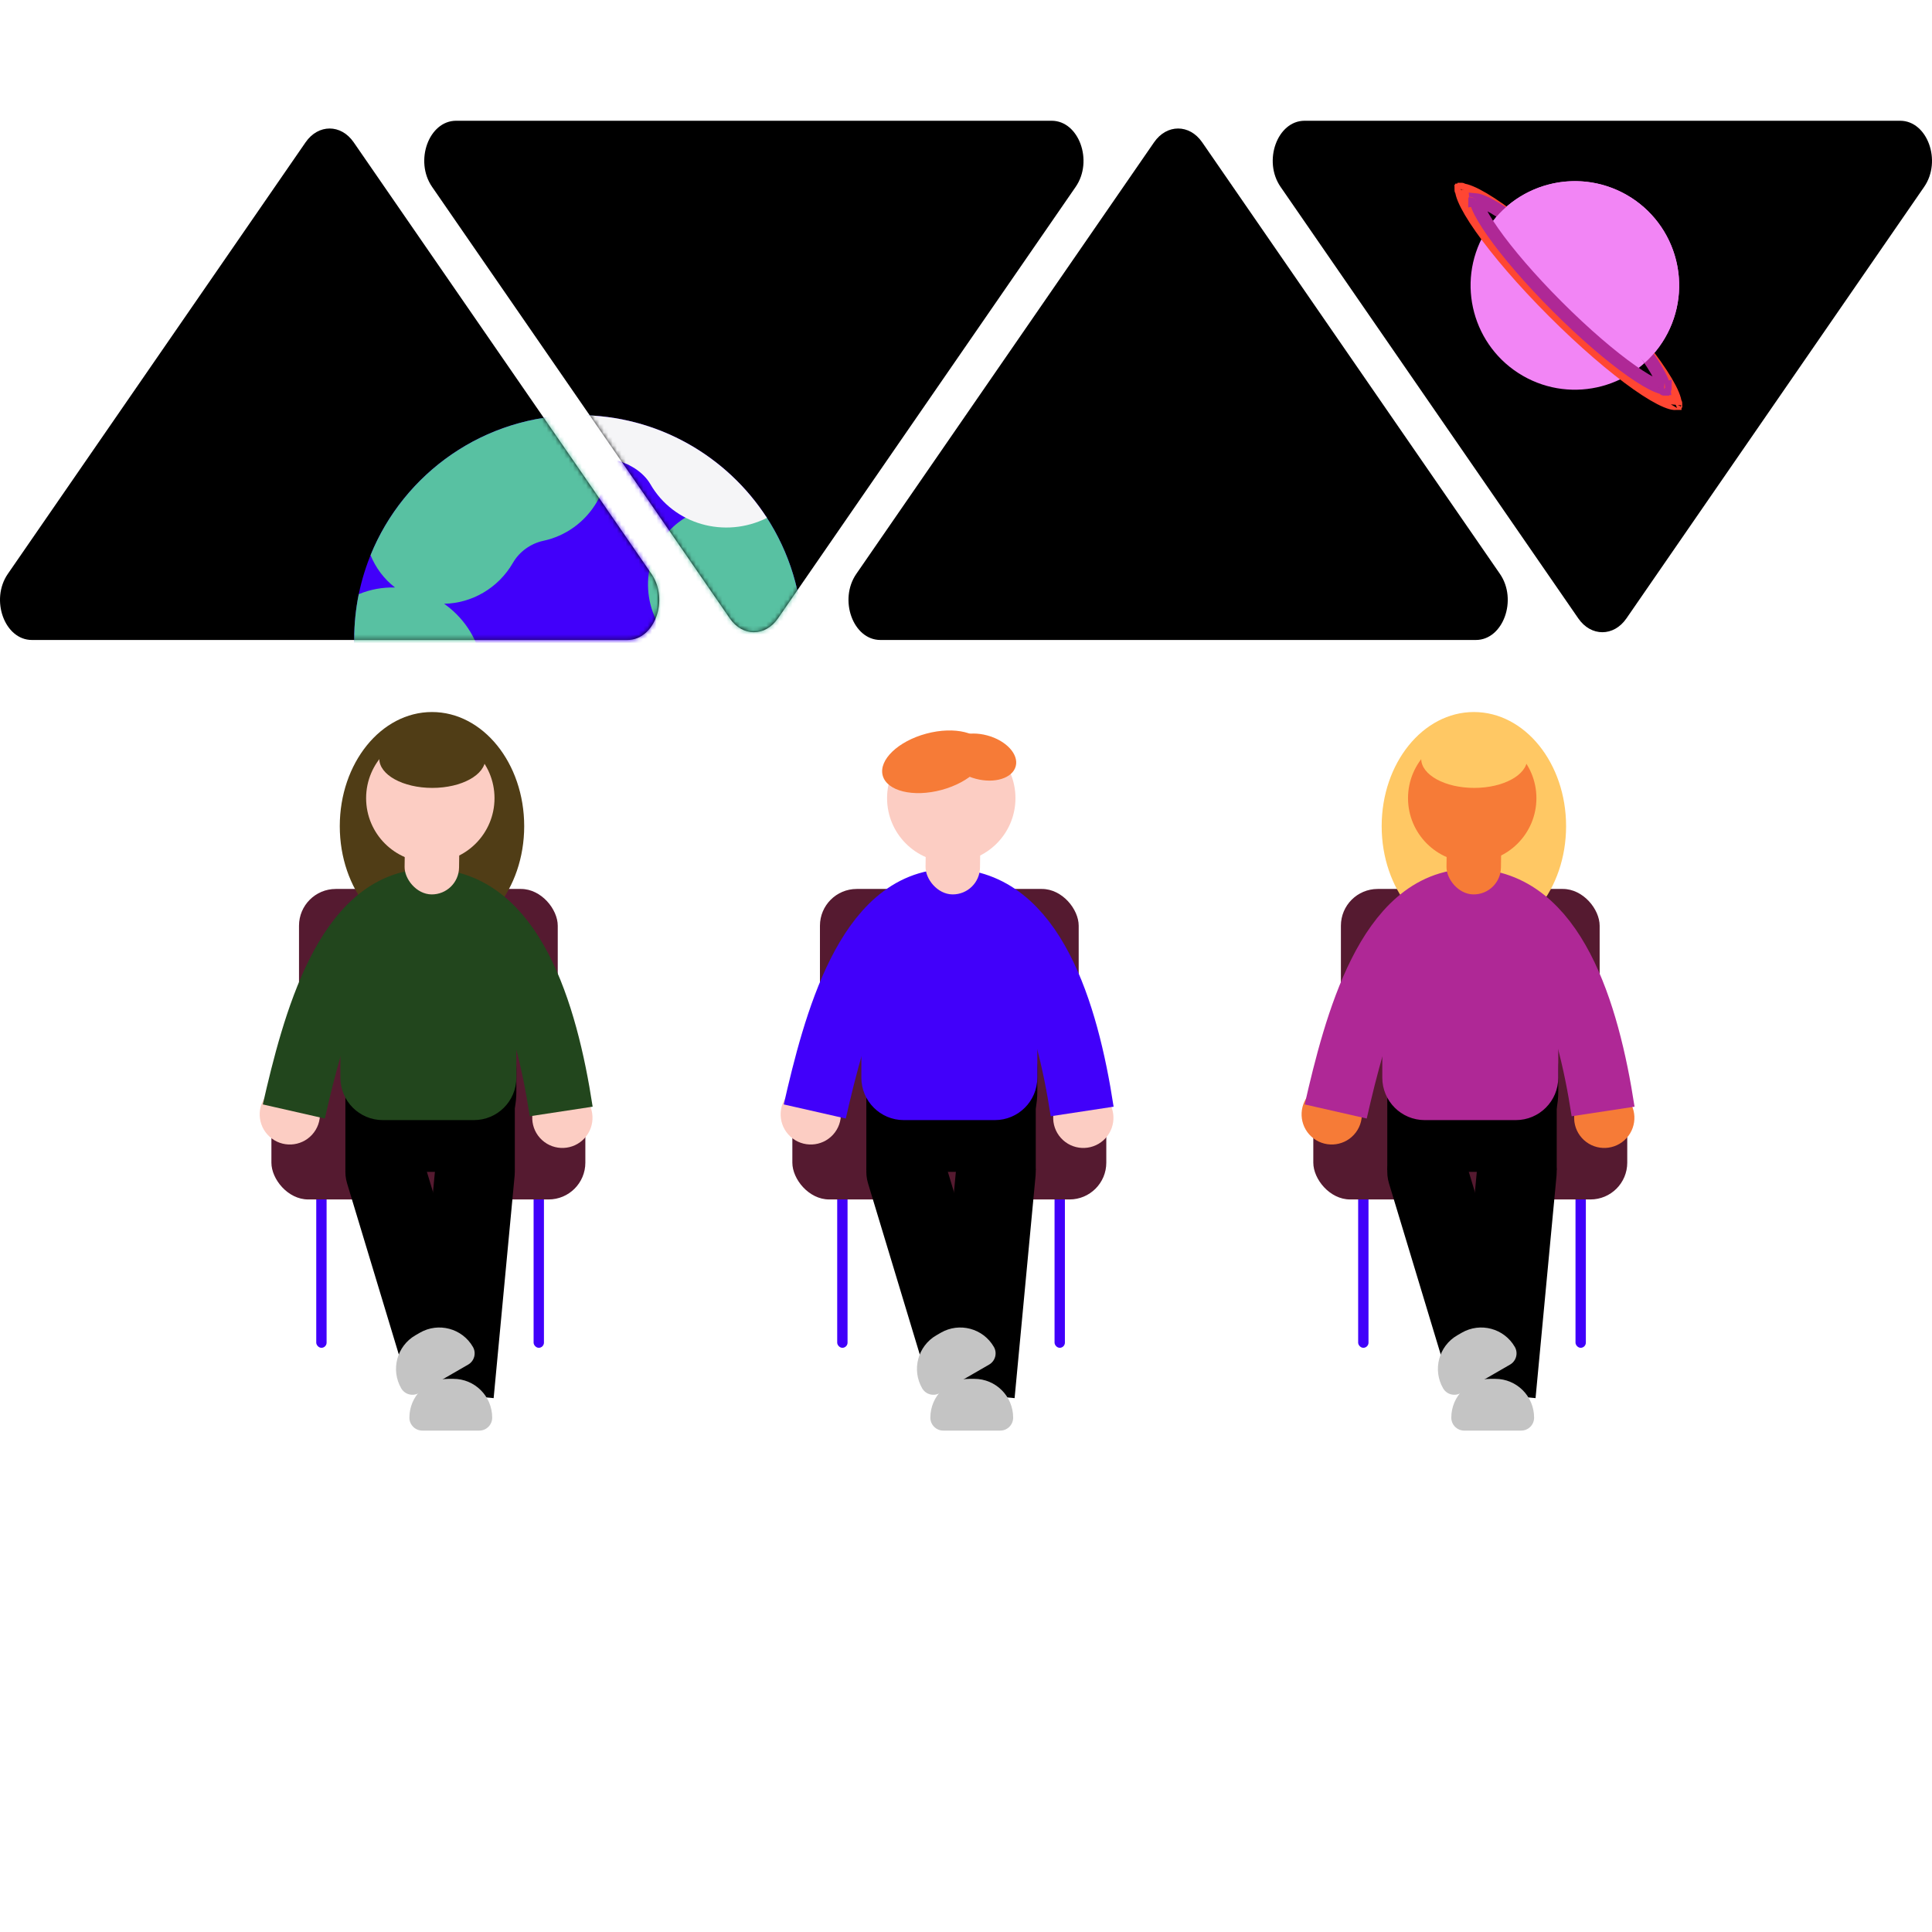 <svg width="440" height="440" viewBox="0 0 440 440" fill="none" xmlns="http://www.w3.org/2000/svg">
<rect width="440" height="440" fill="white"/>
<path d="M69.595 32.408C72.485 28.219 77.661 28.219 80.55 32.408L148.363 130.699C152.427 136.59 149.093 145.75 142.885 145.75H7.26C1.052 145.75 -2.282 136.59 1.783 130.699L69.595 32.408Z" fill="black"/>
<path d="M262.831 32.408C265.721 28.219 270.897 28.219 273.787 32.408L341.599 130.699C345.663 136.59 342.33 145.75 336.121 145.75H200.497C194.288 145.75 190.955 136.59 195.019 130.699L262.831 32.408Z" fill="black"/>
<path d="M177.169 140.842C174.279 145.031 169.103 145.031 166.213 140.842L98.401 42.551C94.337 36.66 97.67 27.5 103.879 27.5L239.503 27.5C245.712 27.5 249.045 36.66 244.981 42.551L177.169 140.842Z" fill="black"/>
<path d="M370.405 140.842C367.515 145.031 362.339 145.031 359.45 140.842L291.637 42.551C287.573 36.66 290.907 27.5 297.115 27.5L432.74 27.5C438.948 27.5 442.282 36.66 438.217 42.551L370.405 140.842Z" fill="black"/>
<mask id="mask0_21_35234" style="mask-type:alpha" maskUnits="userSpaceOnUse" x="0" y="27" width="440" height="119">
<path d="M69.595 32.408C72.485 28.219 77.661 28.219 80.55 32.408L148.363 130.699C152.427 136.59 149.093 145.75 142.885 145.75H7.26C1.052 145.75 -2.282 136.59 1.783 130.699L69.595 32.408Z" fill="black"/>
<path d="M262.831 32.408C265.721 28.219 270.897 28.219 273.787 32.408L341.599 130.699C345.663 136.59 342.33 145.75 336.121 145.75H200.497C194.288 145.75 190.955 136.59 195.019 130.699L262.831 32.408Z" fill="black"/>
<path d="M177.169 140.842C174.279 145.031 169.103 145.031 166.213 140.842L98.401 42.551C94.337 36.66 97.67 27.5 103.879 27.5L239.503 27.5C245.712 27.5 249.045 36.66 244.981 42.551L177.169 140.842Z" fill="black"/>
<path d="M370.405 140.842C367.515 145.031 362.339 145.031 359.45 140.842L291.637 42.551C287.573 36.66 290.907 27.5 297.115 27.5L432.74 27.5C438.948 27.5 442.282 36.66 438.217 42.551L370.405 140.842Z" fill="black"/>
</mask>
<g mask="url(#mask0_21_35234)">
<ellipse cx="131.739" cy="145.619" rx="51.071" ry="51.071" fill="#4100FA"/>
<path d="M174.231 173.959C179.65 165.851 182.809 156.104 182.809 145.619C182.809 135.305 179.752 125.705 174.494 117.676C167.502 113.753 158.598 114.673 152.776 120.494C145.726 127.544 145.865 139.113 153.086 146.334C155.148 148.396 156.266 151.386 156.114 154.299C155.85 159.356 157.683 164.547 161.597 168.46C165.117 171.981 169.671 173.818 174.231 173.959Z" fill="#58C1A2"/>
<path d="M135.499 94.684C139.228 100.293 139.666 107.857 136.002 114.203C133.235 118.996 128.696 122.11 123.744 123.164C120.891 123.771 118.292 125.625 116.834 128.151C113.436 134.035 107.368 137.389 101.143 137.506C102.136 138.2 103.083 138.99 103.97 139.878C111.948 147.855 112.101 160.636 104.312 168.425C101.933 170.804 100.908 174.599 101.077 177.96C101.202 180.426 100.606 182.905 99.285 185.056C87.916 175.689 80.667 161.5 80.667 145.619C80.667 142.091 81.025 138.647 81.706 135.321C84.327 134.227 87.145 133.721 89.963 133.801C87.434 131.845 85.55 129.289 84.39 126.44C91.973 107.738 110.315 94.548 131.738 94.548C133.003 94.548 134.257 94.594 135.499 94.684Z" fill="#58C1A2"/>
<path d="M148.13 110.285C146.447 107.371 143.047 105.4 139.756 104.693C136.446 103.983 133.461 101.957 131.659 98.835C130.877 97.48 130.385 96.036 130.163 94.572C130.687 94.556 131.212 94.548 131.739 94.548C149.747 94.548 165.577 103.868 174.671 117.947C165.093 122.736 153.428 119.463 148.13 110.285Z" fill="#F5F5F7"/>
<circle cx="358.669" cy="65.003" r="23.75" transform="rotate(30 358.669 65.003)" fill="#F285F5"/>
<path d="M381.647 91.877C381.647 91.877 381.644 91.878 381.638 91.88C381.644 91.877 381.647 91.876 381.647 91.877ZM381.501 91.7C381.507 91.782 381.508 91.846 381.507 91.896C381.457 91.897 381.393 91.896 381.311 91.89C380.906 91.858 380.292 91.7 379.45 91.35C377.78 90.655 375.544 89.343 372.877 87.468C367.564 83.733 360.779 77.935 353.801 70.957C346.823 63.98 341.025 57.194 337.29 51.881C335.416 49.215 334.103 46.978 333.408 45.308C333.058 44.466 332.901 43.852 332.868 43.447C332.862 43.365 332.861 43.301 332.862 43.252C332.912 43.25 332.976 43.251 333.058 43.257C333.463 43.29 334.077 43.447 334.919 43.797C336.589 44.492 338.825 45.805 341.492 47.679C346.805 51.414 353.591 57.212 360.568 64.19C367.546 71.168 373.344 77.953 377.079 83.266C378.954 85.933 380.266 88.169 380.961 89.839C381.311 90.681 381.468 91.295 381.501 91.7ZM332.881 43.111C332.882 43.111 332.881 43.114 332.878 43.12C332.88 43.114 332.881 43.111 332.881 43.111ZM332.722 43.27C332.722 43.27 332.725 43.269 332.731 43.267C332.725 43.27 332.722 43.271 332.722 43.27ZM381.491 92.028C381.489 92.033 381.488 92.036 381.488 92.036C381.488 92.036 381.488 92.033 381.491 92.028Z" stroke="#FF4632" stroke-width="2.969" stroke-linecap="round"/>
<path d="M379.243 88.367C379.243 88.368 379.24 88.369 379.234 88.37C379.24 88.368 379.243 88.367 379.243 88.367ZM378.53 86.778C378.834 87.511 378.967 88.035 378.996 88.371C378.66 88.342 378.136 88.209 377.403 87.904C375.936 87.294 373.96 86.135 371.594 84.472C366.883 81.161 360.861 76.016 354.666 69.82C348.47 63.625 343.326 57.603 340.014 52.892C338.351 50.526 337.192 48.55 336.582 47.083C336.277 46.35 336.144 45.826 336.115 45.49C336.452 45.519 336.975 45.652 337.708 45.957C339.176 46.567 341.151 47.726 343.517 49.389C348.228 52.7 354.25 57.845 360.445 64.041C366.641 70.236 371.786 76.258 375.098 80.969C376.76 83.335 377.919 85.311 378.53 86.778ZM336.119 45.243C336.119 45.243 336.118 45.246 336.116 45.252C336.118 45.246 336.119 45.243 336.119 45.243ZM335.868 45.494C335.868 45.493 335.871 45.492 335.878 45.491C335.872 45.493 335.868 45.494 335.868 45.494ZM378.995 88.609C378.994 88.615 378.993 88.618 378.993 88.618C378.992 88.618 378.993 88.615 378.995 88.609Z" stroke="#AF2896" stroke-width="2.969" stroke-linecap="round"/>
<path d="M374.562 82.651C376.976 80.477 378.918 77.832 380.268 74.878C381.619 71.924 382.349 68.724 382.414 65.477C382.478 62.229 381.876 59.003 380.645 55.997C379.413 52.992 377.578 50.271 375.253 48.003C372.928 45.734 370.163 43.967 367.128 42.81C364.092 41.654 360.852 41.132 357.607 41.277C354.363 41.422 351.182 42.231 348.262 43.654C345.343 45.078 342.746 47.084 340.633 49.551L358.669 65.003L374.562 82.651Z" fill="#F285F5"/>
</g>
<rect x="72.024" y="270.81" width="2.357" height="36.143" rx="1.179" fill="#4100FA"/>
<rect x="121.524" y="270.81" width="2.357" height="36.143" rx="1.179" fill="#4100FA"/>
<rect x="68.096" y="202.452" width="58.929" height="60.5" rx="8.376" fill="#551A30"/>
<rect x="61.81" y="250.381" width="71.5" height="22.786" rx="8.376" fill="#551A30"/>
<path d="M117.246 245.667C117.246 240.652 113.181 236.588 108.167 236.588C103.153 236.588 99.088 240.652 99.088 245.667H117.246ZM99.088 257.452V266.531H117.246V257.452H99.088ZM99.088 245.667V252.037H117.246V245.667H99.088ZM99.088 252.037V257.452H117.246V252.037H99.088Z" fill="black"/>
<path d="M96.817 245.667C96.817 240.652 92.752 236.588 87.738 236.588C82.724 236.588 78.659 240.652 78.659 245.667H96.817ZM78.659 257.452V266.531H96.817V257.452H78.659ZM78.659 245.667V252.037H96.817V245.667H78.659ZM78.659 252.037V257.452H96.817V252.037H78.659Z" fill="black"/>
<path d="M99.438 225.238C109.466 225.238 117.596 233.368 117.596 243.396L117.596 248.724C117.596 258.752 109.466 266.881 99.438 266.881L97.253 266.881C87.225 266.881 79.096 258.752 79.096 248.724L79.096 243.396C79.096 233.368 87.225 225.238 97.253 225.238L99.438 225.238Z" fill="black"/>
<circle cx="66.006" cy="253.791" r="6.863" transform="rotate(132.443 66.006 253.791)" fill="#FCCDC3"/>
<circle cx="128.077" cy="254.576" r="6.863" transform="rotate(132.443 128.077 254.576)" fill="#FCCDC3"/>
<ellipse cx="98.382" cy="188.159" rx="21" ry="26" fill="#503D16"/>
<path d="M66.917 253.131C71.445 233.209 78.935 205.13 97.658 205.13C116.381 205.13 124.31 230.131 127.81 253.131" stroke="#22461D" stroke-width="14.489"/>
<path d="M77.524 212.111C77.524 206.777 81.849 202.452 87.183 202.452H107.937C113.271 202.452 117.596 206.777 117.596 212.111V245.436C117.596 250.77 113.271 255.095 107.937 255.095H87.183C81.849 255.095 77.524 250.771 77.524 245.436V212.111Z" fill="#22461D"/>
<rect x="92.303" y="185.833" width="12.403" height="17.779" rx="6.201" transform="rotate(0.787 92.303 185.833)" fill="#FCCDC3"/>
<circle cx="98.001" cy="181.779" r="14.62" fill="#FCCDC3"/>
<ellipse cx="98.455" cy="172.799" rx="12.074" ry="6.641" fill="#503D16"/>
<path d="M117.206 267.734C117.677 262.742 114.012 258.314 109.02 257.843C104.028 257.372 99.599 261.037 99.128 266.029L117.206 267.734ZM95.2 307.671L94.347 316.71L112.424 318.416L113.277 309.377L95.2 307.671ZM99.128 266.029L97.005 288.538L115.082 290.244L117.206 267.734L99.128 266.029ZM97.005 288.538L95.2 307.671L113.277 309.377L115.082 290.244L97.005 288.538Z" fill="black"/>
<path d="M96.429 264.254C94.978 259.455 89.91 256.74 85.111 258.191C80.311 259.642 77.597 264.709 79.048 269.509L96.429 264.254ZM89.262 303.294L91.889 311.985L109.27 306.73L106.643 298.04L89.262 303.294ZM79.048 269.509L84.569 287.771L101.95 282.517L96.429 264.254L79.048 269.509ZM84.569 287.771L89.262 303.294L106.643 298.04L101.95 282.517L84.569 287.771Z" fill="black"/>
<path d="M93.238 322.863C93.238 317.981 97.196 314.023 102.078 314.023H103.256C108.138 314.023 112.095 317.981 112.095 322.863C112.095 324.49 110.776 325.809 109.149 325.809H96.185C94.557 325.809 93.238 324.49 93.238 322.863Z" fill="#C4C4C4"/>
<path d="M91.373 316.178C88.932 311.951 90.38 306.545 94.608 304.104L95.629 303.515C99.857 301.074 105.263 302.522 107.704 306.75C108.517 308.159 108.034 309.961 106.625 310.775L95.398 317.257C93.988 318.071 92.186 317.588 91.373 316.178Z" fill="#C4C4C4"/>
<rect x="309.31" y="270.81" width="2.357" height="36.143" rx="1.179" fill="#4100FA"/>
<rect x="358.81" y="270.81" width="2.357" height="36.143" rx="1.179" fill="#4100FA"/>
<rect x="305.381" y="202.452" width="58.929" height="60.5" rx="8.376" fill="#551A30"/>
<rect x="299.096" y="250.381" width="71.5" height="22.786" rx="8.376" fill="#551A30"/>
<path d="M354.532 245.667C354.532 240.652 350.467 236.588 345.453 236.588C340.439 236.588 336.374 240.652 336.374 245.667H354.532ZM336.374 257.452V266.531H354.532V257.452H336.374ZM336.374 245.667V252.037H354.532V245.667H336.374ZM336.374 252.037V257.452H354.532V252.037H336.374Z" fill="black"/>
<path d="M334.102 245.667C334.102 240.652 330.038 236.588 325.023 236.588C320.009 236.588 315.945 240.652 315.945 245.667H334.102ZM315.945 257.452V266.531H334.102V257.452H315.945ZM315.945 245.667V252.037H334.102V245.667H315.945ZM315.945 252.037V257.452H334.102V252.037H315.945Z" fill="black"/>
<path d="M336.723 225.238C346.751 225.238 354.881 233.368 354.881 243.396L354.881 248.724C354.881 258.752 346.751 266.881 336.723 266.881L334.538 266.881C324.51 266.881 316.381 258.752 316.381 248.724L316.381 243.396C316.381 233.368 324.51 225.238 334.538 225.238L336.723 225.238Z" fill="black"/>
<circle cx="303.291" cy="253.791" r="6.863" transform="rotate(132.443 303.291 253.791)" fill="#F67B37"/>
<circle cx="365.363" cy="254.576" r="6.863" transform="rotate(132.443 365.363 254.576)" fill="#F67B37"/>
<ellipse cx="335.666" cy="188.159" rx="21" ry="26" fill="#FFC864"/>
<path d="M304.202 253.131C308.73 233.209 316.22 205.13 334.943 205.13C353.667 205.13 361.595 230.131 365.095 253.131" stroke="#AF2896" stroke-width="14.489"/>
<path d="M315.108 212.111C315.108 206.941 319.299 202.751 324.469 202.751H345.222C350.392 202.751 354.583 206.941 354.583 212.111V245.436C354.583 250.606 350.392 254.797 345.222 254.797H324.469C319.299 254.797 315.108 250.606 315.108 245.436V212.111Z" fill="#AF2896" stroke="#AF2896" stroke-width="0.597"/>
<rect x="329.587" y="185.833" width="12.403" height="17.779" rx="6.201" transform="rotate(0.787 329.587 185.833)" fill="#F67B37"/>
<circle cx="335.287" cy="181.779" r="14.62" fill="#F67B37"/>
<ellipse cx="335.741" cy="172.799" rx="12.074" ry="6.641" fill="#FFC864"/>
<path d="M354.492 267.734C354.963 262.742 351.298 258.314 346.306 257.843C341.314 257.372 336.885 261.037 336.414 266.029L354.492 267.734ZM332.486 307.671L331.633 316.71L349.711 318.416L350.563 309.377L332.486 307.671ZM336.414 266.029L334.291 288.538L352.368 290.244L354.492 267.734L336.414 266.029ZM334.291 288.538L332.486 307.671L350.563 309.377L352.368 290.244L334.291 288.538Z" fill="black"/>
<path d="M333.714 264.254C332.263 259.455 327.196 256.74 322.396 258.191C317.597 259.642 314.882 264.709 316.333 269.509L333.714 264.254ZM326.547 303.294L329.175 311.985L346.555 306.73L343.928 298.04L326.547 303.294ZM316.333 269.509L321.854 287.771L339.235 282.517L333.714 264.254L316.333 269.509ZM321.854 287.771L326.547 303.294L343.928 298.04L339.235 282.517L321.854 287.771Z" fill="black"/>
<path d="M330.523 322.863C330.523 317.981 334.481 314.023 339.363 314.023H340.541C345.423 314.023 349.381 317.981 349.381 322.863C349.381 324.49 348.061 325.809 346.434 325.809H333.47C331.843 325.809 330.523 324.49 330.523 322.863Z" fill="#C4C4C4"/>
<path d="M328.657 316.178C326.216 311.951 327.665 306.545 331.892 304.104L332.913 303.515C337.141 301.074 342.547 302.522 344.988 306.75C345.801 308.159 345.319 309.961 343.909 310.775L332.682 317.257C331.273 318.071 329.471 317.588 328.657 316.178Z" fill="#C4C4C4"/>
<rect x="190.667" y="270.81" width="2.357" height="36.143" rx="1.179" fill="#4100FA"/>
<rect x="240.167" y="270.81" width="2.357" height="36.143" rx="1.179" fill="#4100FA"/>
<rect x="186.737" y="202.452" width="58.929" height="60.5" rx="8.376" fill="#551A30"/>
<rect x="180.453" y="250.381" width="71.5" height="22.786" rx="8.376" fill="#551A30"/>
<path d="M235.889 245.667C235.889 240.652 231.825 236.588 226.811 236.588C221.796 236.588 217.732 240.652 217.732 245.667H235.889ZM217.732 257.452V266.531H235.889V257.452H217.732ZM217.732 245.667V252.037H235.889V245.667H217.732ZM217.732 252.037V257.452H235.889V252.037H217.732Z" fill="black"/>
<path d="M215.461 245.667C215.461 240.652 211.396 236.588 206.382 236.588C201.368 236.588 197.303 240.652 197.303 245.667H215.461ZM197.303 257.452V266.531H215.461V257.452H197.303ZM197.303 245.667V252.037H215.461V245.667H197.303ZM197.303 252.037V257.452H215.461V252.037H197.303Z" fill="black"/>
<path d="M218.081 225.238C228.109 225.238 236.238 233.368 236.238 243.396L236.238 248.724C236.238 258.752 228.109 266.881 218.081 266.881L215.896 266.881C205.868 266.881 197.738 258.752 197.738 248.724L197.738 243.396C197.738 233.368 205.868 225.238 215.896 225.238L218.081 225.238Z" fill="black"/>
<circle cx="184.648" cy="253.791" r="6.863" transform="rotate(132.443 184.648 253.791)" fill="#FCCDC3"/>
<circle cx="246.72" cy="254.576" r="6.863" transform="rotate(132.443 246.72 254.576)" fill="#FCCDC3"/>
<path d="M185.561 253.131C190.088 233.209 197.578 205.13 216.302 205.13C235.025 205.13 242.954 230.131 246.454 253.131" stroke="#4100FA" stroke-width="14.489"/>
<path d="M196.466 212.111C196.466 206.941 200.657 202.751 205.827 202.751H226.58C231.75 202.751 235.941 206.941 235.941 212.111V245.436C235.941 250.606 231.75 254.797 226.58 254.797H205.827C200.657 254.797 196.466 250.606 196.466 245.436V212.111Z" fill="#4100FA" stroke="#4100FA" stroke-width="0.597"/>
<rect x="210.946" y="185.833" width="12.403" height="17.779" rx="6.201" transform="rotate(0.787 210.946 185.833)" fill="#FCCDC3"/>
<circle cx="216.645" cy="181.779" r="14.62" fill="#FCCDC3"/>
<ellipse cx="212.692" cy="173.492" rx="12.074" ry="6.641" transform="rotate(-15 212.692 173.492)" fill="#F67B37"/>
<ellipse cx="223.511" cy="172.419" rx="8.09" ry="5.107" transform="rotate(15 223.511 172.419)" fill="#F67B37"/>
<path d="M235.849 267.734C236.32 262.742 232.655 258.314 227.663 257.843C222.671 257.372 218.243 261.037 217.772 266.029L235.849 267.734ZM213.843 307.671L212.991 316.71L231.068 318.416L231.921 309.377L213.843 307.671ZM217.772 266.029L215.648 288.538L233.726 290.244L235.849 267.734L217.772 266.029ZM215.648 288.538L213.843 307.671L231.921 309.377L233.726 290.244L215.648 288.538Z" fill="black"/>
<path d="M215.072 264.254C213.621 259.455 208.554 256.74 203.755 258.191C198.955 259.642 196.24 264.709 197.692 269.509L215.072 264.254ZM207.906 303.294L210.533 311.985L227.914 306.73L225.286 298.04L207.906 303.294ZM197.692 269.509L203.213 287.771L220.593 282.517L215.072 264.254L197.692 269.509ZM203.213 287.771L207.906 303.294L225.286 298.04L220.593 282.517L203.213 287.771Z" fill="black"/>
<path d="M211.882 322.863C211.882 317.981 215.839 314.023 220.721 314.023H221.9C226.781 314.023 230.739 317.981 230.739 322.863C230.739 324.49 229.42 325.809 227.793 325.809H214.828C213.201 325.809 211.882 324.49 211.882 322.863Z" fill="#C4C4C4"/>
<path d="M210.016 316.178C207.575 311.951 209.024 306.545 213.252 304.104L214.272 303.515C218.5 301.074 223.906 302.522 226.347 306.75C227.161 308.159 226.678 309.961 225.269 310.775L214.041 317.257C212.632 318.071 210.83 317.588 210.016 316.178Z" fill="#C4C4C4"/>
</svg>
